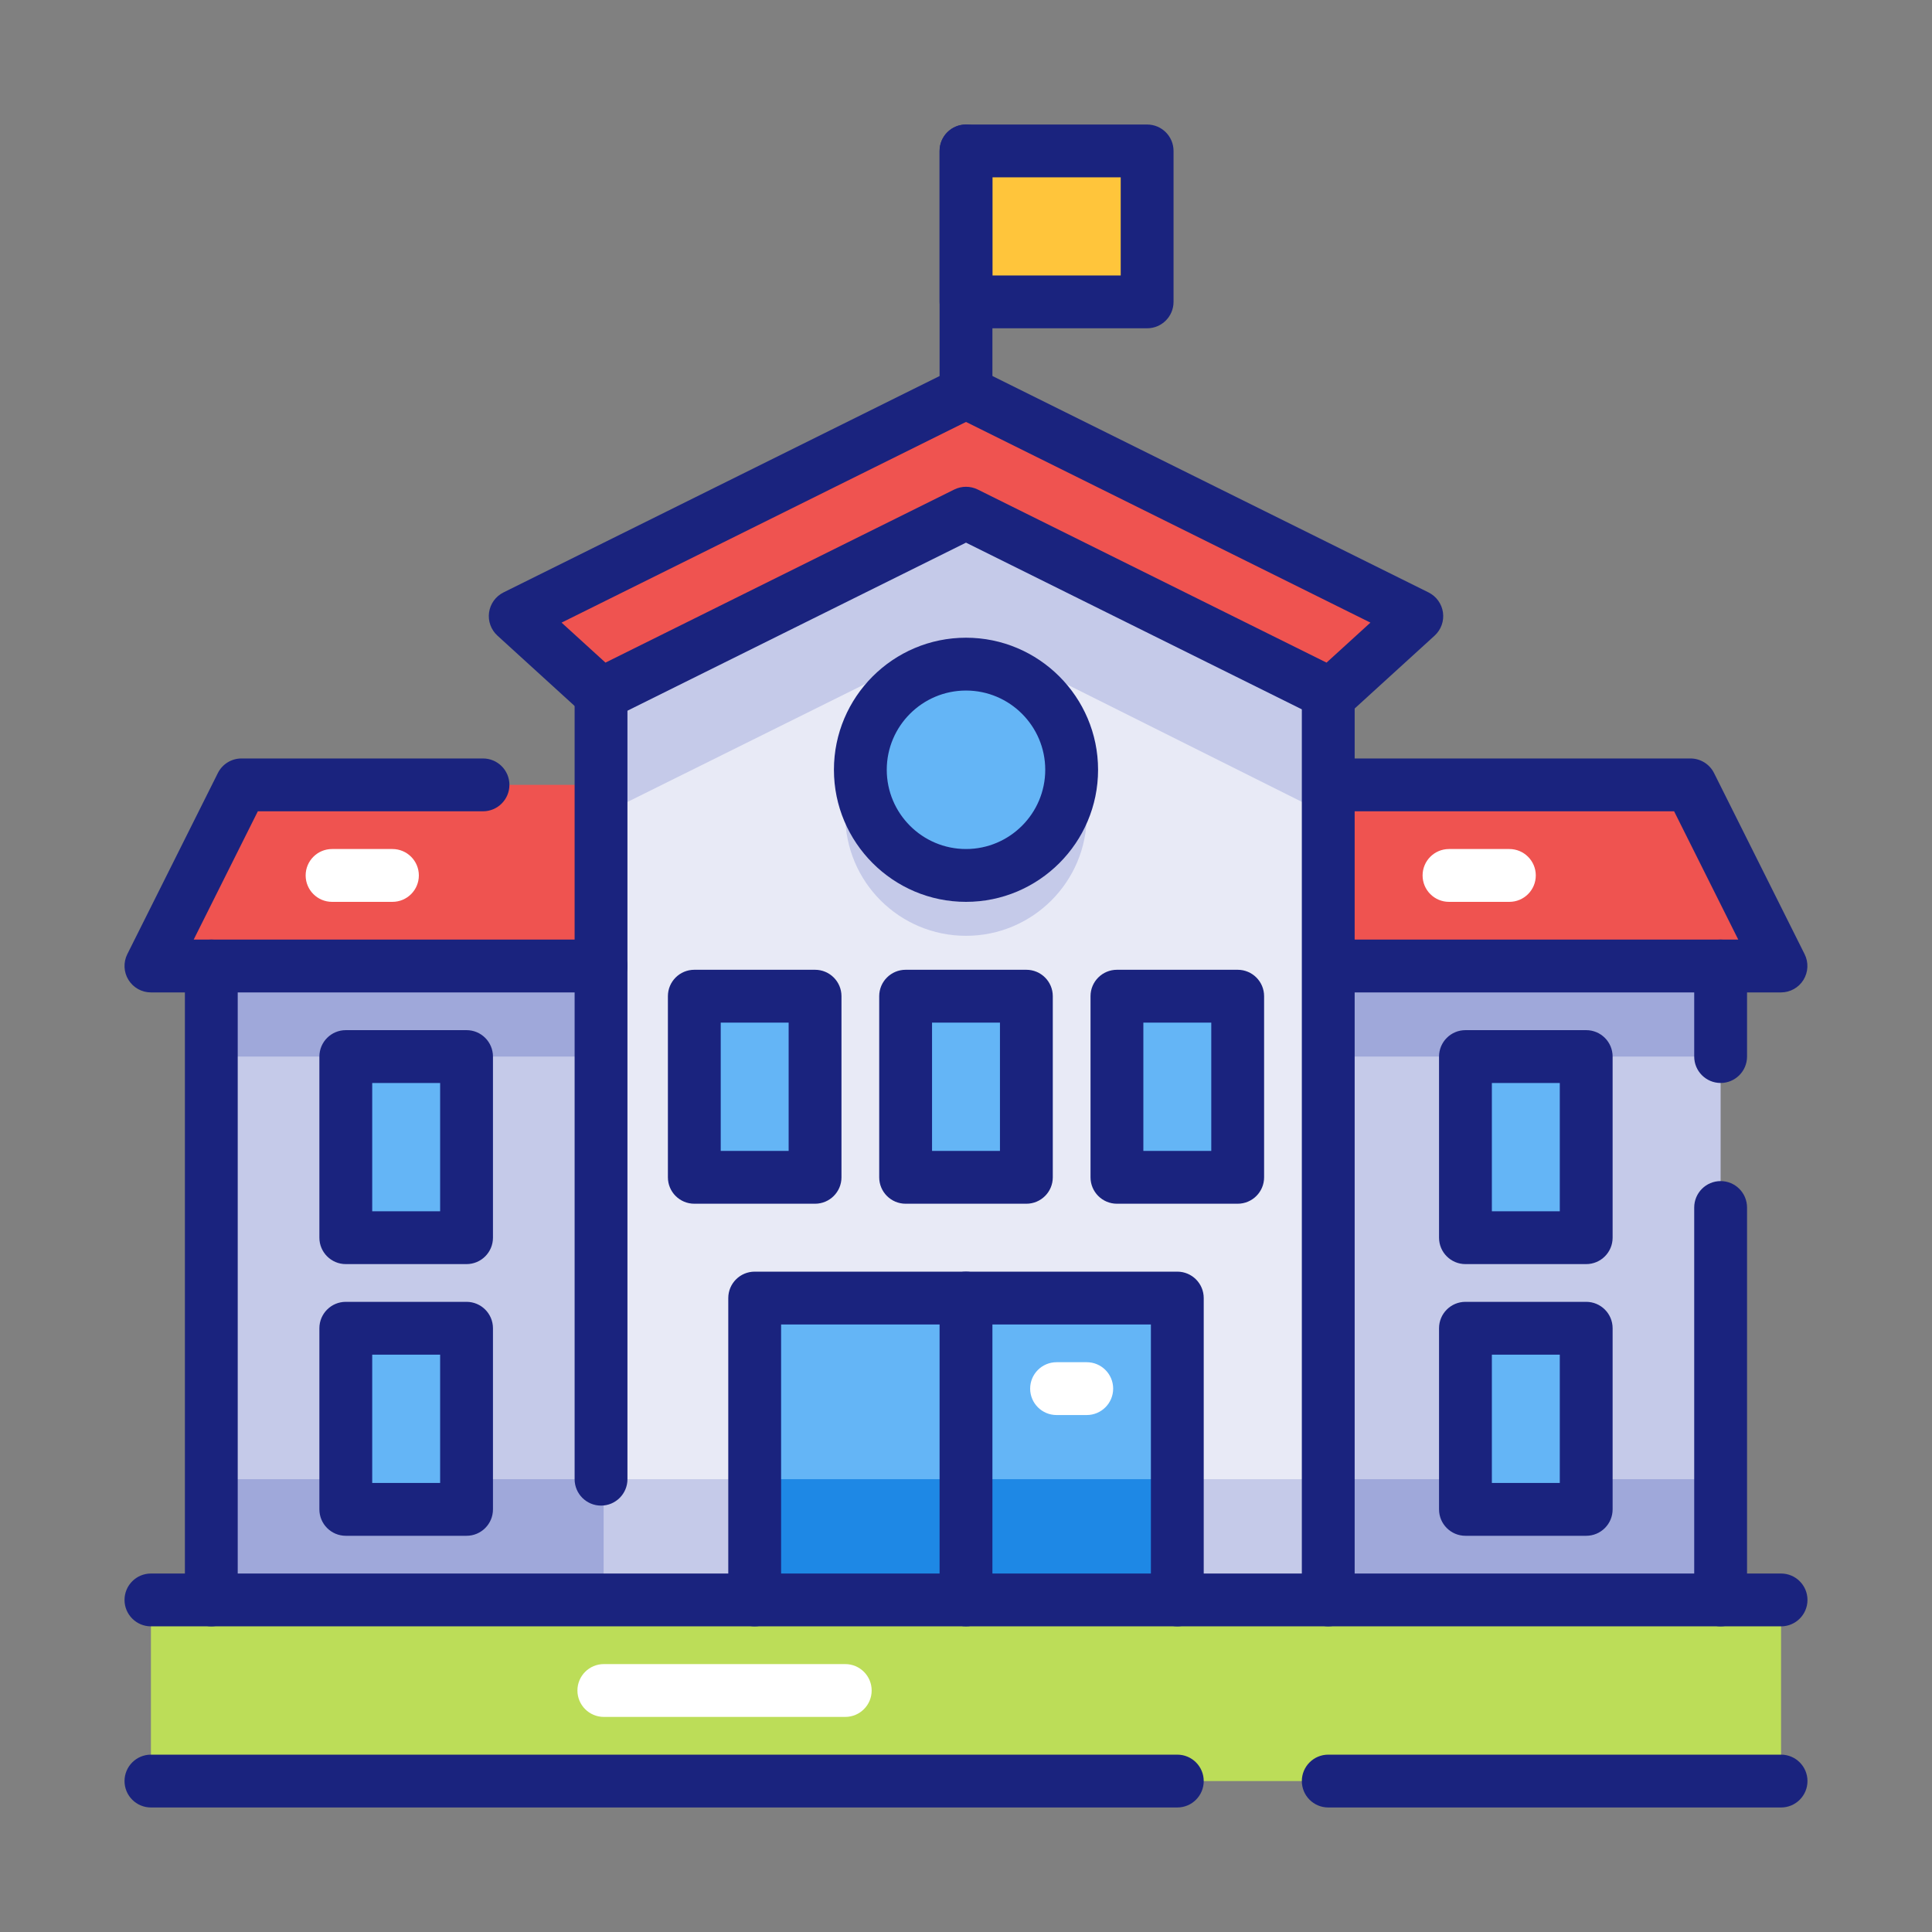 <?xml version="1.0" encoding="UTF-8"?><svg id="Klara" xmlns="http://www.w3.org/2000/svg" viewBox="0 0 64 64"><rect x="0" y="0" width="64" height="64" fill="#808080" stroke="none"/><polygon points="44 53 19.91 53 19.91 23 32 17 44 23 44 53" style="fill:#e8eaf6;"/><path d="M32,17l-12.09,6v4l11.249-5.582c.53-.263,1.152-.262,1.682.003l11.16,5.58v-4l-12-6Z" style="fill:#c5cae9;"/><rect x="20" y="49" width="24" height="4" style="fill:#c5cae9;"/><rect x="32" y="5" width="6" height="5" style="fill:#ffc53b;"/><rect x="7" y="32" width="12.91" height="21" style="fill:#c5cae9;"/><rect x="7" y="32" width="12.91" height="3" style="fill:#9fa8da;"/><rect x="7" y="49" width="13" height="4" style="fill:#9fa8da;"/><rect x="44.088" y="32" width="12.91" height="21" style="fill:#c5cae9;"/><rect x="44.09" y="32" width="12.91" height="3" style="fill:#9fa8da;"/><rect x="44" y="49" width="13" height="4" style="fill:#9fa8da;"/><polygon points="19.91 32 5 32 8 26 19.91 26 19.91 32" style="fill:#ef5350;"/><polygon points="44.088 32 58.998 32 55.998 26 44.088 26 44.088 32" style="fill:#ef5350;"/><polygon points="32 13 17.067 20.411 19.91 23 32 17 44.09 23 46.933 20.411 32 13" style="fill:#ef5350;"/><circle cx="32" cy="27" r="4" style="fill:#c5cae9;"/><circle cx="32" cy="25.5" r="3.5" style="fill:#64b5f6;"/><rect x="23" y="33" width="4" height="6" style="fill:#64b5f6;"/><rect x="11.455" y="35" width="4" height="6" style="fill:#64b5f6;"/><rect x="11.455" y="44" width="4" height="6" style="fill:#64b5f6;"/><rect x="48.545" y="35" width="4" height="6" style="fill:#64b5f6;"/><rect x="48.545" y="44" width="4" height="6" style="fill:#64b5f6;"/><rect x="30" y="33" width="4" height="6" style="fill:#64b5f6;"/><rect x="37" y="33" width="4" height="6" style="fill:#64b5f6;"/><rect x="25" y="43" width="14" height="10" style="fill:#64b5f6;"/><rect x="25" y="49" width="14" height="4" style="fill:#1e88e5;"/><rect x="5" y="53" width="54" height="6" style="fill:#bcdd58;"/><path d="M19.91,49.875c-.483,0-.875-.392-.875-.875v-26c0-.483.392-.875.875-.875s.875.392.875.875v26c0,.483-.392.875-.875.875Z" style="fill:#1a237e;"/><path d="M44,53.875c-.483,0-.875-.392-.875-.875v-30c0-.483.392-.875.875-.875s.875.392.875.875v30c0,.483-.392.875-.875.875Z" style="fill:#1a237e;"/><path d="M7,53.875c-.483,0-.875-.392-.875-.875v-21c0-.483.392-.875.875-.875s.875.392.875.875v21c0,.483-.392.875-.875.875Z" style="fill:#1a237e;"/><path d="M56.998,35.875c-.483,0-.875-.392-.875-.875v-3c0-.483.392-.875.875-.875s.875.392.875.875v3c0,.483-.392.875-.875.875Z" style="fill:#1a237e;"/><path d="M56.998,53.875c-.483,0-.875-.392-.875-.875v-13c0-.483.392-.875.875-.875s.875.392.875.875v13c0,.483-.392.875-.875.875Z" style="fill:#1a237e;"/><path d="M19.91,32.875H5c-.303,0-.585-.157-.744-.415-.16-.258-.174-.58-.039-.852l3-6c.148-.296.451-.483.783-.483h8c.483,0,.875.392.875.875s-.392.875-.875.875h-7.459l-2.125,4.25h13.494c.483,0,.875.392.875.875s-.392.875-.875.875Z" style="fill:#1a237e;"/><path d="M58.998,32.875h-14.91c-.483,0-.875-.392-.875-.875s.392-.875.875-.875h13.494l-2.125-4.25h-11.369c-.483,0-.875-.392-.875-.875s.392-.875.875-.875h11.91c.331,0,.635.188.782.483l3,6c.136.271.121.594-.038.852s-.44.415-.744.415Z" style="fill:#1a237e;"/><path d="M44.091,23.875c-.133,0-.266-.03-.389-.091l-11.702-5.808-11.701,5.808c-.324.158-.712.105-.979-.138l-2.842-2.59c-.213-.194-.317-.481-.277-.768s.219-.534.478-.663l14.933-7.41c.245-.121.533-.121.778,0l14.932,7.41c.259.129.438.377.478.663s-.063.573-.276.768l-2.842,2.59c-.165.15-.376.229-.59.229ZM18.603,20.625l1.454,1.325,11.554-5.734c.245-.121.533-.121.778,0l11.554,5.734,1.454-1.325-13.397-6.648-13.397,6.648Z" style="fill:#1a237e;"/><path d="M38,10.875h-6c-.483,0-.875-.392-.875-.875v-5c0-.483.392-.875.875-.875h6c.483,0,.875.392.875.875v5c0,.483-.392.875-.875.875ZM32.875,9.125h4.25v-3.25h-4.25v3.25Z" style="fill:#1a237e;"/><path d="M32,13.875c-.483,0-.875-.392-.875-.875V5c0-.483.392-.875.875-.875s.875.392.875.875v8c0,.483-.392.875-.875.875Z" style="fill:#1a237e;"/><path d="M32,29.875c-2.413,0-4.375-1.963-4.375-4.375s1.962-4.375,4.375-4.375c2.412,0,4.375,1.963,4.375,4.375s-1.963,4.375-4.375,4.375ZM32,22.875c-1.447,0-2.625,1.178-2.625,2.625s1.178,2.625,2.625,2.625,2.625-1.178,2.625-2.625-1.178-2.625-2.625-2.625Z" style="fill:#1a237e;"/><path d="M27,39.875h-4c-.483,0-.875-.392-.875-.875v-6c0-.483.392-.875.875-.875h4c.483,0,.875.392.875.875v6c0,.483-.392.875-.875.875ZM23.875,38.125h2.25v-4.25h-2.25v4.25Z" style="fill:#1a237e;"/><path d="M15.455,41.875h-4c-.483,0-.875-.392-.875-.875v-6c0-.483.392-.875.875-.875h4c.483,0,.875.392.875.875v6c0,.483-.392.875-.875.875ZM12.33,40.125h2.25v-4.25h-2.25v4.25Z" style="fill:#1a237e;"/><path d="M15.455,50.875h-4c-.483,0-.875-.392-.875-.875v-6c0-.483.392-.875.875-.875h4c.483,0,.875.392.875.875v6c0,.483-.392.875-.875.875ZM12.33,49.125h2.25v-4.25h-2.25v4.25Z" style="fill:#1a237e;"/><path d="M52.545,41.875h-4c-.483,0-.875-.392-.875-.875v-6c0-.483.392-.875.875-.875h4c.483,0,.875.392.875.875v6c0,.483-.392.875-.875.875ZM49.42,40.125h2.25v-4.25h-2.25v4.25Z" style="fill:#1a237e;"/><path d="M52.545,50.875h-4c-.483,0-.875-.392-.875-.875v-6c0-.483.392-.875.875-.875h4c.483,0,.875.392.875.875v6c0,.483-.392.875-.875.875ZM49.42,49.125h2.25v-4.25h-2.25v4.25Z" style="fill:#1a237e;"/><path d="M34,39.875h-4c-.483,0-.875-.392-.875-.875v-6c0-.483.392-.875.875-.875h4c.483,0,.875.392.875.875v6c0,.483-.392.875-.875.875ZM30.875,38.125h2.25v-4.25h-2.25v4.25Z" style="fill:#1a237e;"/><path d="M41,39.875h-4c-.483,0-.875-.392-.875-.875v-6c0-.483.392-.875.875-.875h4c.483,0,.875.392.875.875v6c0,.483-.392.875-.875.875ZM37.875,38.125h2.25v-4.25h-2.25v4.25Z" style="fill:#1a237e;"/><path d="M39,53.875c-.483,0-.875-.392-.875-.875v-9.125h-12.25v9.125c0,.483-.392.875-.875.875s-.875-.392-.875-.875v-10c0-.483.392-.875.875-.875h14c.483,0,.875.392.875.875v10c0,.483-.392.875-.875.875Z" style="fill:#1a237e;"/><path d="M32,53.875c-.483,0-.875-.392-.875-.875v-10c0-.483.392-.875.875-.875s.875.392.875.875v10c0,.483-.392.875-.875.875Z" style="fill:#1a237e;"/><path d="M59,53.875H5c-.483,0-.875-.392-.875-.875s.392-.875.875-.875h54c.483,0,.875.392.875.875s-.392.875-.875.875Z" style="fill:#1a237e;"/><path d="M39,59.875H5c-.483,0-.875-.392-.875-.875s.392-.875.875-.875h34c.483,0,.875.392.875.875s-.392.875-.875.875Z" style="fill:#1a237e;"/><path d="M59,59.875h-15c-.483,0-.875-.392-.875-.875s.392-.875.875-.875h15c.483,0,.875.392.875.875s-.392.875-.875.875Z" style="fill:#1a237e;"/><path d="M13,28.125h-2c-.483,0-.875.392-.875.875s.392.875.875.875h2c.483,0,.875-.392.875-.875s-.392-.875-.875-.875Z" style="fill:#fff;"/><path d="M28,55.125h-7.997c-.483,0-.875.392-.875.875s.392.875.875.875h7.997c.483,0,.875-.392.875-.875s-.392-.875-.875-.875Z" style="fill:#fff;"/><path d="M50,28.125h-2c-.483,0-.875.392-.875.875s.392.875.875.875h2c.483,0,.875-.392.875-.875s-.392-.875-.875-.875Z" style="fill:#fff;"/><path d="M36,45.125h-1c-.483,0-.875.392-.875.875s.392.875.875.875h1c.483,0,.875-.392.875-.875s-.392-.875-.875-.875Z" style="fill:#fff;"/></svg>